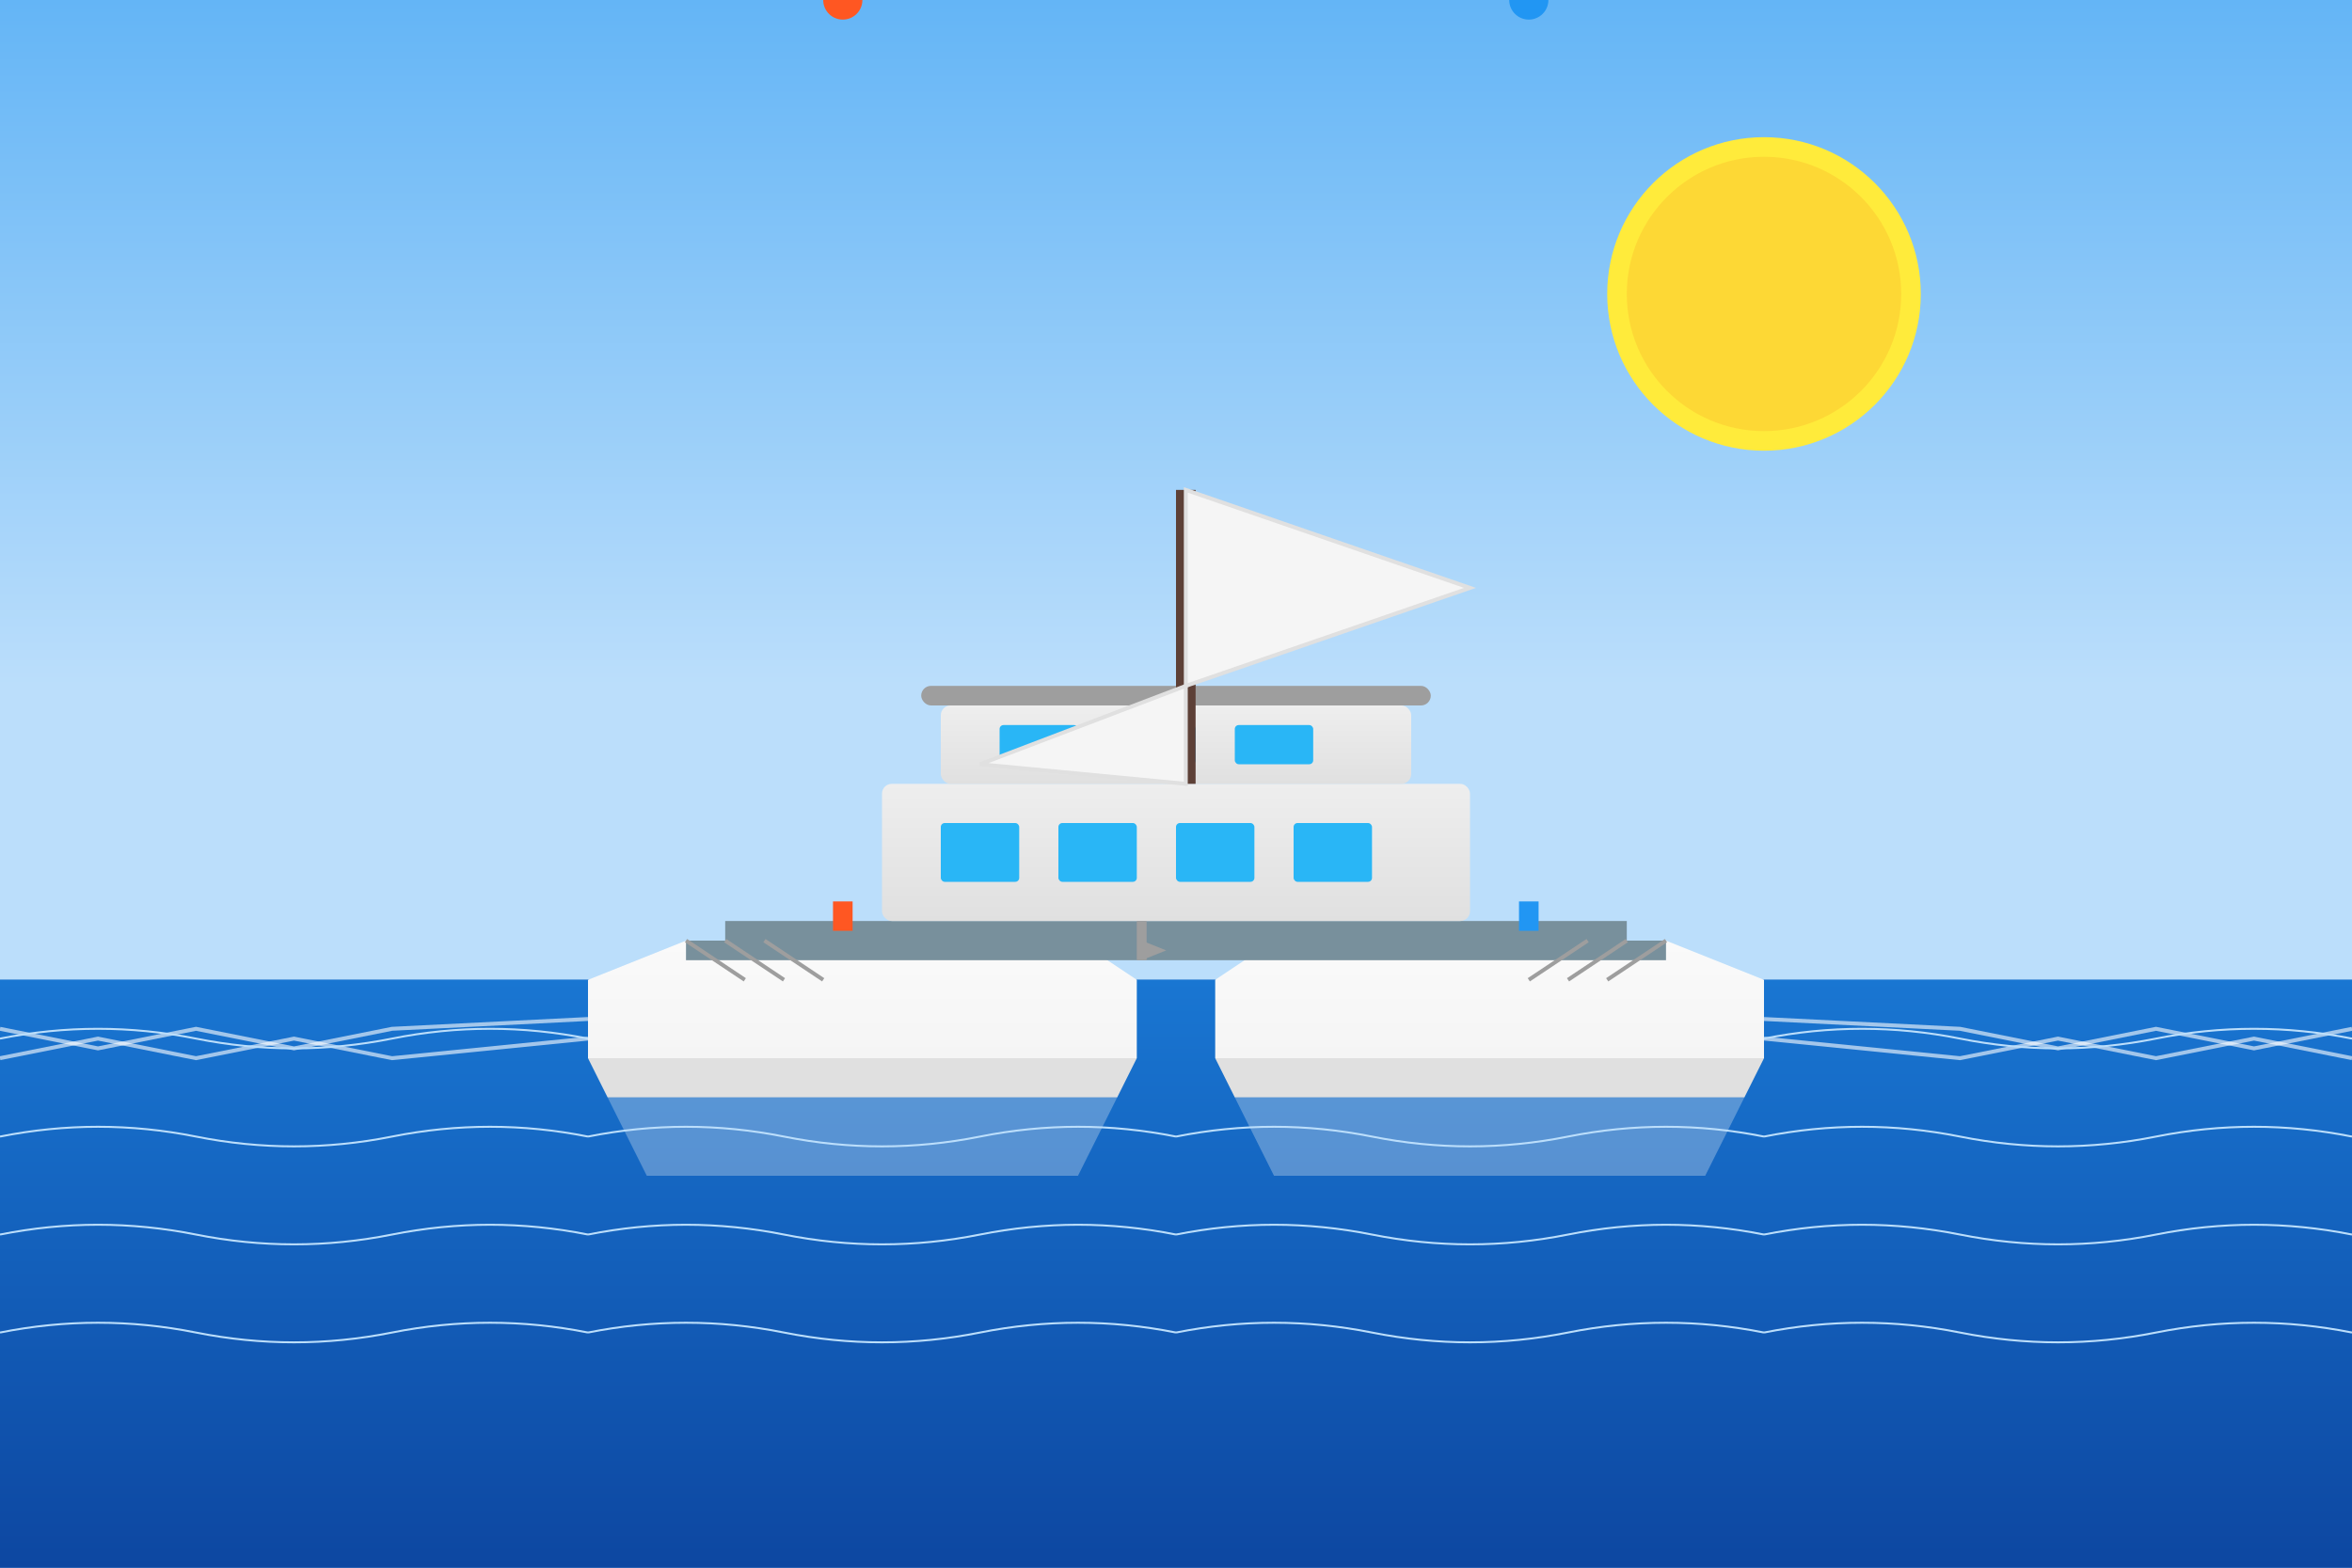<svg xmlns="http://www.w3.org/2000/svg" viewBox="0 0 1200 800" width="1200" height="800">
  <!-- Фон: море -->
  <rect width="1200" height="800" fill="#1565c0" />
  
  <!-- Градиенты -->
  <defs>
    <linearGradient id="skyGradient" x1="0%" y1="0%" x2="0%" y2="70%">
      <stop offset="0%" stop-color="#64b5f6" />
      <stop offset="100%" stop-color="#bbdefb" />
    </linearGradient>
    
    <linearGradient id="seaGradient" x1="0%" y1="0%" x2="0%" y2="100%">
      <stop offset="0%" stop-color="#1976d2" />
      <stop offset="100%" stop-color="#0d47a1" />
    </linearGradient>
    
    <linearGradient id="hullGradient" x1="0%" y1="0%" x2="0%" y2="100%">
      <stop offset="0%" stop-color="#fafafa" />
      <stop offset="100%" stop-color="#f5f5f5" />
    </linearGradient>
    
    <linearGradient id="cabinGradient" x1="0%" y1="0%" x2="0%" y2="100%">
      <stop offset="0%" stop-color="#eeeeee" />
      <stop offset="100%" stop-color="#e0e0e0" />
    </linearGradient>
  </defs>
  
  <!-- Небо с градиентом -->
  <rect width="1200" height="500" fill="url(#skyGradient)" />
  
  <!-- Солнце -->
  <circle cx="900" cy="150" r="80" fill="#ffeb3b" />
  <circle cx="900" cy="150" r="70" fill="#fdd835" />
  
  <!-- Море с градиентом -->
  <rect y="500" width="1200" height="300" fill="url(#seaGradient)" />
  
  <!-- Катамаран - левый корпус -->
  <path d="M300,500 L350,480 L550,480 L580,500 L580,540 L300,540 Z" fill="url(#hullGradient)" />
  <path d="M300,540 L580,540 L570,560 L310,560 Z" fill="#e0e0e0" />
  
  <!-- Катамаран - правый корпус -->
  <path d="M620,500 L650,480 L850,480 L900,500 L900,540 L620,540 Z" fill="url(#hullGradient)" />
  <path d="M620,540 L900,540 L890,560 L630,560 Z" fill="#e0e0e0" />
  
  <!-- Платформа между корпусами -->
  <rect x="350" y="480" width="500" height="10" fill="#78909c" />
  <rect x="370" y="470" width="460" height="10" fill="#78909c" />
  
  <!-- Кабина на платформе -->
  <rect x="450" y="400" width="300" height="70" rx="5" fill="url(#cabinGradient)" />
  <rect x="480" y="360" width="240" height="40" rx="5" fill="url(#cabinGradient)" />
  
  <!-- Крыша кабины -->
  <rect x="470" y="350" width="260" height="10" rx="5" fill="#9e9e9e" />
  
  <!-- Окна в кабине -->
  <rect x="480" y="420" width="40" height="30" rx="2" fill="#29b6f6" />
  <rect x="540" y="420" width="40" height="30" rx="2" fill="#29b6f6" />
  <rect x="600" y="420" width="40" height="30" rx="2" fill="#29b6f6" />
  <rect x="660" y="420" width="40" height="30" rx="2" fill="#29b6f6" />
  
  <!-- Окна в верхней части кабины -->
  <rect x="510" y="370" width="40" height="20" rx="2" fill="#29b6f6" />
  <rect x="570" y="370" width="40" height="20" rx="2" fill="#29b6f6" />
  <rect x="630" y="370" width="40" height="20" rx="2" fill="#29b6f6" />
  
  <!-- Мачта -->
  <rect x="600" y="250" width="10" height="150" fill="#5d4037" />
  
  <!-- Парус главный -->
  <path d="M605,250 L605,350 L750,300 Z" fill="#f5f5f5" />
  <path d="M605,250 L605,350 L750,300 Z" fill="none" stroke="#e0e0e0" stroke-width="2" />
  
  <!-- Парус малый -->
  <path d="M605,350 L605,400 L500,390 Z" fill="#f5f5f5" />
  <path d="M605,350 L605,400 L500,390 Z" fill="none" stroke="#e0e0e0" stroke-width="2" />
  
  <!-- Руль -->
  <rect x="580" y="470" width="5" height="20" fill="#9e9e9e" />
  <path d="M582.5,480 L595,485 L582.5,490 Z" fill="#9e9e9e" />
  
  <!-- Люди на палубе (схематично) -->
  <circle cx="430" y="450" r="10" fill="#ff5722" />
  <rect x="425" y="460" width="10" height="15" fill="#ff5722" />
  
  <circle cx="780" y="450" r="10" fill="#2196f3" />
  <rect x="775" y="460" width="10" height="15" fill="#2196f3" />
  
  <!-- Сетка между корпусами спереди -->
  <line x1="350" y1="480" x2="380" y2="500" stroke="#9e9e9e" stroke-width="2" />
  <line x1="370" y1="480" x2="400" y2="500" stroke="#9e9e9e" stroke-width="2" />
  <line x1="390" y1="480" x2="420" y2="500" stroke="#9e9e9e" stroke-width="2" />
  
  <line x1="850" y1="480" x2="820" y2="500" stroke="#9e9e9e" stroke-width="2" />
  <line x1="830" y1="480" x2="800" y2="500" stroke="#9e9e9e" stroke-width="2" />
  <line x1="810" y1="480" x2="780" y2="500" stroke="#9e9e9e" stroke-width="2" />
  
  <!-- Отражения на воде -->
  <path d="M310,560 L570,560 L550,600 L330,600 Z" fill="#f5f5f5" opacity="0.3" />
  <path d="M630,560 L890,560 L870,600 L650,600 Z" fill="#f5f5f5" opacity="0.3" />
  
  <!-- След от катамарана -->
  <path d="M300,520 L200,525 L150,535 L100,525 L50,535 L0,525" fill="none" stroke="#ffffff" stroke-width="2" opacity="0.6" />
  <path d="M300,530 L200,540 L150,530 L100,540 L50,530 L0,540" fill="none" stroke="#ffffff" stroke-width="2" opacity="0.6" />
  
  <path d="M900,520 L1000,525 L1050,535 L1100,525 L1150,535 L1200,525" fill="none" stroke="#ffffff" stroke-width="2" opacity="0.6" />
  <path d="M900,530 L1000,540 L1050,530 L1100,540 L1150,530 L1200,540" fill="none" stroke="#ffffff" stroke-width="2" opacity="0.6" />
  
  <!-- Волны -->
  <path d="M0,530 Q50,520 100,530 Q150,540 200,530 Q250,520 300,530" fill="none" stroke="#bbdefb" stroke-width="1" />
  <path d="M900,530 Q950,520 1000,530 Q1050,540 1100,530 Q1150,520 1200,530" fill="none" stroke="#bbdefb" stroke-width="1" />
  
  <path d="M0,580 Q50,570 100,580 Q150,590 200,580 Q250,570 300,580" fill="none" stroke="#bbdefb" stroke-width="1" />
  <path d="M300,580 Q350,570 400,580 Q450,590 500,580 Q550,570 600,580" fill="none" stroke="#bbdefb" stroke-width="1" />
  <path d="M600,580 Q650,570 700,580 Q750,590 800,580 Q850,570 900,580" fill="none" stroke="#bbdefb" stroke-width="1" />
  <path d="M900,580 Q950,570 1000,580 Q1050,590 1100,580 Q1150,570 1200,580" fill="none" stroke="#bbdefb" stroke-width="1" />
  
  <path d="M0,630 Q50,620 100,630 Q150,640 200,630 Q250,620 300,630" fill="none" stroke="#bbdefb" stroke-width="1" />
  <path d="M300,630 Q350,620 400,630 Q450,640 500,630 Q550,620 600,630" fill="none" stroke="#bbdefb" stroke-width="1" />
  <path d="M600,630 Q650,620 700,630 Q750,640 800,630 Q850,620 900,630" fill="none" stroke="#bbdefb" stroke-width="1" />
  <path d="M900,630 Q950,620 1000,630 Q1050,640 1100,630 Q1150,620 1200,630" fill="none" stroke="#bbdefb" stroke-width="1" />
  
  <path d="M0,680 Q50,670 100,680 Q150,690 200,680 Q250,670 300,680" fill="none" stroke="#bbdefb" stroke-width="1" />
  <path d="M300,680 Q350,670 400,680 Q450,690 500,680 Q550,670 600,680" fill="none" stroke="#bbdefb" stroke-width="1" />
  <path d="M600,680 Q650,670 700,680 Q750,690 800,680 Q850,670 900,680" fill="none" stroke="#bbdefb" stroke-width="1" />
  <path d="M900,680 Q950,670 1000,680 Q1050,690 1100,680 Q1150,670 1200,680" fill="none" stroke="#bbdefb" stroke-width="1" />
</svg>